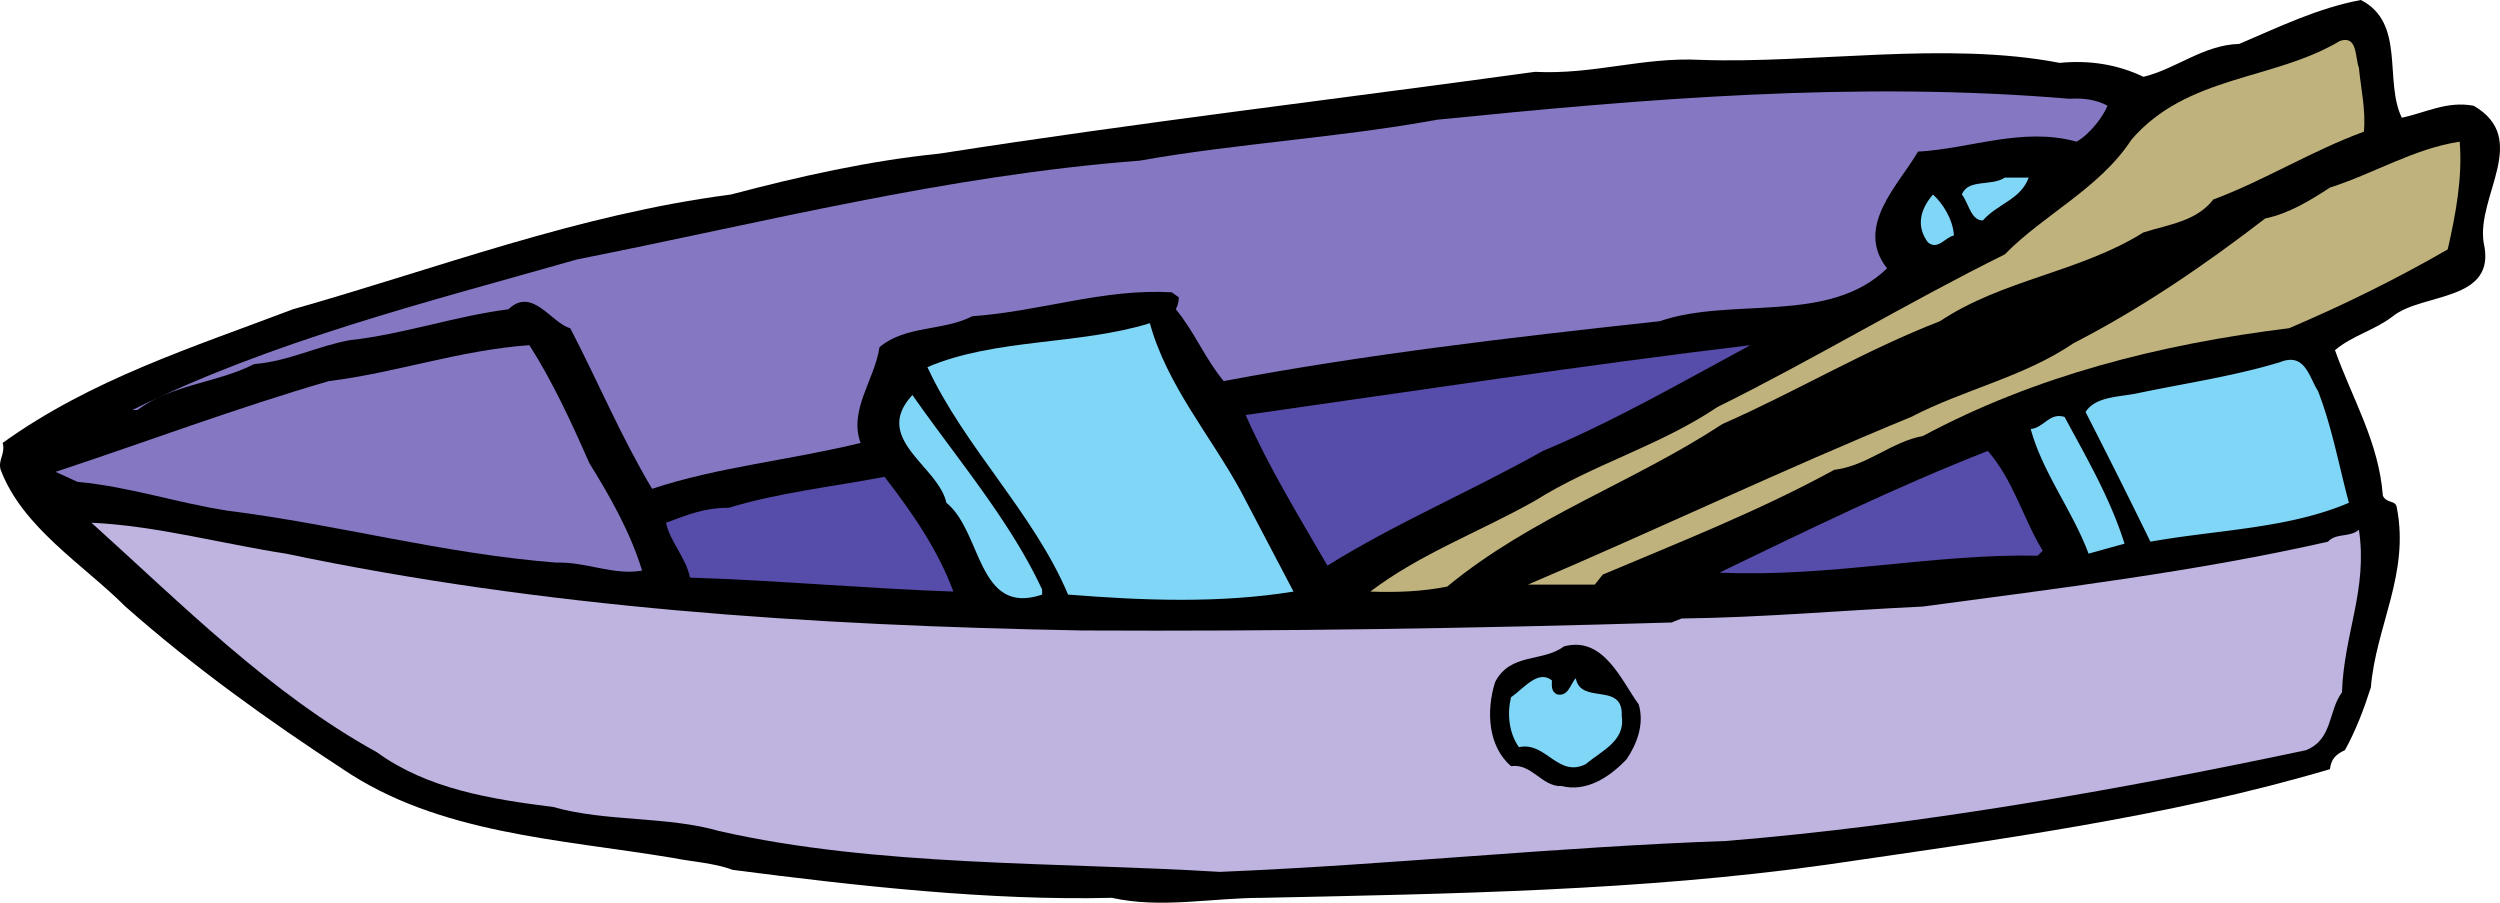 <svg xmlns="http://www.w3.org/2000/svg" width="266.835" height="96.349"><path d="M256.355 12.566c2.554-.535 4.793-1.812 7.668-1.28 6.066 3.515.316 9.585 1.062 14.589 1.492 6.387-6.492 5.324-9.687 7.879-1.918 1.488-4.262 2.023-6.176 3.617 1.808 5.113 4.683 9.797 5.11 15.547.425.852 1.386.426 1.491 1.277 1.383 7.028-2.238 12.672-2.77 19.168-.745 2.34-1.597 4.578-2.769 6.707-.957.426-1.488.957-1.597 2.024-17.246 5.11-35.668 7.558-53.875 10.219-19.696 2.769-40.035 3.09-60.051 3.515-5.43 0-10.86 1.172-16.078 0-13.098.32-27.258-1.277-40.457-2.98-2.024-.746-4.262-.852-6.39-1.278-12.138-2.023-25.02-2.558-35.243-9.476-7.984-5.219-15.863-10.864-23.211-17.356C8.909 60.266 2.413 56.324.073 50.148c-.32-1.062.532-1.703.211-2.875C9.761 40.461 20.62 37.055 31.27 33.008c15.437-4.363 30.343-10.113 46.742-12.246 7.238-1.914 14.8-3.617 22.254-4.364 21.082-3.3 42.695-5.855 63.562-8.73 6.282.32 11.5-1.598 17.676-1.277 11.926.425 26.191-2.024 38.332.32 3.3-.32 6.281.21 8.941 1.488 3.516-.851 6.391-3.406 10.223-3.512C243.257 2.875 247.41.852 251.987 0c4.793 2.45 2.45 8.625 4.368 12.566"/><path fill="#bfb27c" d="M251.776 7.242c.211 2.235.747 4.473.532 6.813-5.535 2.023-10.649 5.218-16.078 7.242-1.809 2.34-4.79 2.66-7.453 3.512-6.813 4.257-15.012 5.004-21.72 9.476-7.988 3.086-15.44 7.559-23.21 10.969-9.582 6.281-20.336 9.902-29.387 17.355-2.664.532-5.43.637-8.2.532 5.325-4.047 11.712-6.387 17.567-9.692 6.282-3.937 13.313-5.855 19.485-10.008 10.328-5.109 20.34-11.18 30.668-16.289 4.152-4.257 10.113-7.027 13.52-12.246 5.96-6.918 15.12-6.281 22.253-10.539 1.914-.64 1.598 1.809 2.023 2.875"/><path fill="#8677c3" d="M224.944 11.285c-.425 1.067-1.808 2.985-3.3 3.836-5.75-1.598-11.285.746-16.93 1.063-2.023 3.515-6.813 7.988-3.3 12.46-6.282 6.067-16.505 2.981-24.274 5.641-15.653 1.703-31.305 3.516-46.531 6.39-2.024-2.448-3.086-5.218-5.11-7.667.211-.426.317-.746.317-1.278l-.743-.53c-7.242-.427-13.949 2.023-21.296 2.554-3.086 1.598-7.133.957-9.903 3.3-.531 3.512-3.3 6.708-2.023 10.22-7.344 1.812-15.227 2.558-22.25 4.898-3.301-5.535-5.75-11.39-8.735-17.14-2.02-.536-4.043-4.473-6.597-2.024-5.75.746-11.184 2.664-16.93 3.3-3.516.641-6.496 2.239-10.223 2.555-3.937 2.024-8.73 2.13-12.457 4.899h-.535c14.8-7.348 31.41-11.5 47.488-16.078 19.915-3.938 39.29-8.942 60.051-10.54 10.117-1.812 21.297-2.449 31.73-4.367 22.15-2.234 44.829-4.152 67.505-2.234 1.492-.106 2.875.105 4.046.742"/><path fill="#bfb27c" d="M262.53 15.121c.32 3.832-.425 7.774-1.277 11.5-5.535 3.192-11.18 5.961-16.93 8.41-13.843 1.703-27.152 5.11-39.078 11.5-3.406.637-5.96 3.192-9.472 3.617-7.989 4.368-16.399 7.668-24.704 11.18l-.851 1.067h-7.133c13.734-5.856 27.149-12.247 40.883-17.887 5.75-2.98 12.031-4.262 17.355-7.88 7.243-3.726 13.95-8.304 20.446-13.308 2.554-.535 4.789-1.918 6.918-3.3 4.687-1.493 8.945-4.153 13.843-4.899"/><path fill="#7fd6f7" d="M216.534 18.953c-.851 2.344-3.3 2.77-4.898 4.578-1.277 0-1.492-1.808-2.234-2.77.636-1.702 3.19-.85 4.578-1.808h2.554m-7.984 6.176c-.961.215-1.707 1.598-2.77.746-1.277-1.703-.851-3.516.532-5.113.957.851 2.129 2.558 2.238 4.367m-85.82 9.367c1.808 6.606 6.496 12.035 9.687 17.89l5.645 10.755c-7.88 1.277-16.078.957-24.063.32-3.62-8.625-11.074-15.758-15.012-24.277 7.239-3.086 16.184-2.344 23.743-4.688"/><path fill="#564ca9" d="M186.827 36.84c-7.133 3.836-14.48 8.094-22.148 11.289-7.559 4.258-15.649 7.664-22.996 12.242-3.09-5.324-6.281-10.539-8.73-16.078 17.991-2.555 36.093-5.32 53.874-7.453"/><path fill="#8677c3" d="M62.89 49.406c2.238 3.617 4.367 7.348 5.644 11.496-3.086.536-5.96-.957-9.156-.851-12.137-.957-23.21-4.043-35.031-5.535-5.535-.852-10.434-2.555-16.078-3.086l-2.34-1.067c9.687-3.195 19.27-6.812 29.172-9.687 7.027-.856 13.949-3.305 21.402-3.836 2.45 3.836 4.473 8.2 6.387 12.566"/><path fill="#7fd6f7" d="M247.41 41.738c1.492 3.832 2.238 7.985 3.3 11.926-6.492 2.77-14.055 2.875-21.187 4.152a815.923 815.923 0 0 0-6.922-13.84c1.066-1.706 3.726-1.597 5.644-2.023 5.11-1.066 10.223-1.812 15.121-3.3 2.66-1.067 3.086 1.593 4.043 3.085M111.23 62.926v.535c-6.918 2.34-6.387-6.707-10.22-9.797-.855-3.941-7.987-6.812-3.62-11.5 4.683 6.707 10.433 13.414 13.84 20.762m109.136-18.418c2.344 4.363 4.899 8.73 6.391 13.52l-3.836 1.066c-1.703-4.578-4.898-8.625-6.176-13.309 1.387-.105 2.024-1.808 3.621-1.277"/><path fill="#564ca9" d="M212.167 48.129c2.77 3.191 3.727 7.133 5.856 10.644l-.532.536c-11.285-.215-22.144 2.34-33.965 1.808 9.262-4.472 18.844-9.156 28.641-12.988M94.41 50.895c2.98 3.835 5.745 7.878 7.347 12.246-9.266-.32-18.422-1.172-28.113-1.493-.426-2.128-2.13-3.832-2.555-5.855 2.344-.852 4.047-1.598 6.71-1.598 5.216-1.597 10.966-2.234 16.61-3.3"/><path fill="#bfb3e0" d="M115.597 67.293c20.762.105 41.418-.215 62.82-.852l1.063-.425c8.73-.11 16.824-.852 25.765-1.278 14.27-1.918 29.176-3.726 43.23-6.922.852-.957 2.344-.425 3.302-1.277.957 6.387-1.598 11.074-1.81 17.356-1.491 2.023-.96 5.003-3.835 6.175-20.121 4.258-41.203 7.985-61.86 9.688-18.206.64-35.882 2.554-54.09 3.3-17.355-1.062-36.624-.53-53.448-4.363-5.54-1.597-12.032-.96-17.676-2.558-6.707-.852-13.414-1.914-18.848-5.856C28.82 74 19.448 64.523 9.76 55.793c6.923.32 13.845 2.234 20.763 3.3 27.363 5.75 55.687 7.669 85.074 8.2"/><path d="M174.901 75.172c.641 2.129-.21 4.258-1.277 5.855-1.918 2.024-4.363 3.512-6.922 2.875-2.129.106-3.191-2.449-5.43-2.129-2.449-2.128-2.66-5.855-1.703-8.945 1.598-3.191 5.11-2.129 7.348-3.832 4.258-1.172 6.176 3.727 7.984 6.176"/><path fill="#7fd6f7" d="M165.64 72.617c0 .531-.11 1.168.531 1.488 1.277.32 1.492-1.277 2.023-1.703.532 2.875 5.11.32 4.899 4.047.426 2.66-2.238 3.727-3.832 5.11-2.985 1.492-4.262-2.45-7.137-1.809-1.062-1.492-1.277-3.516-.851-5.324 1.382-.957 2.875-2.98 4.367-1.809"/></svg>
